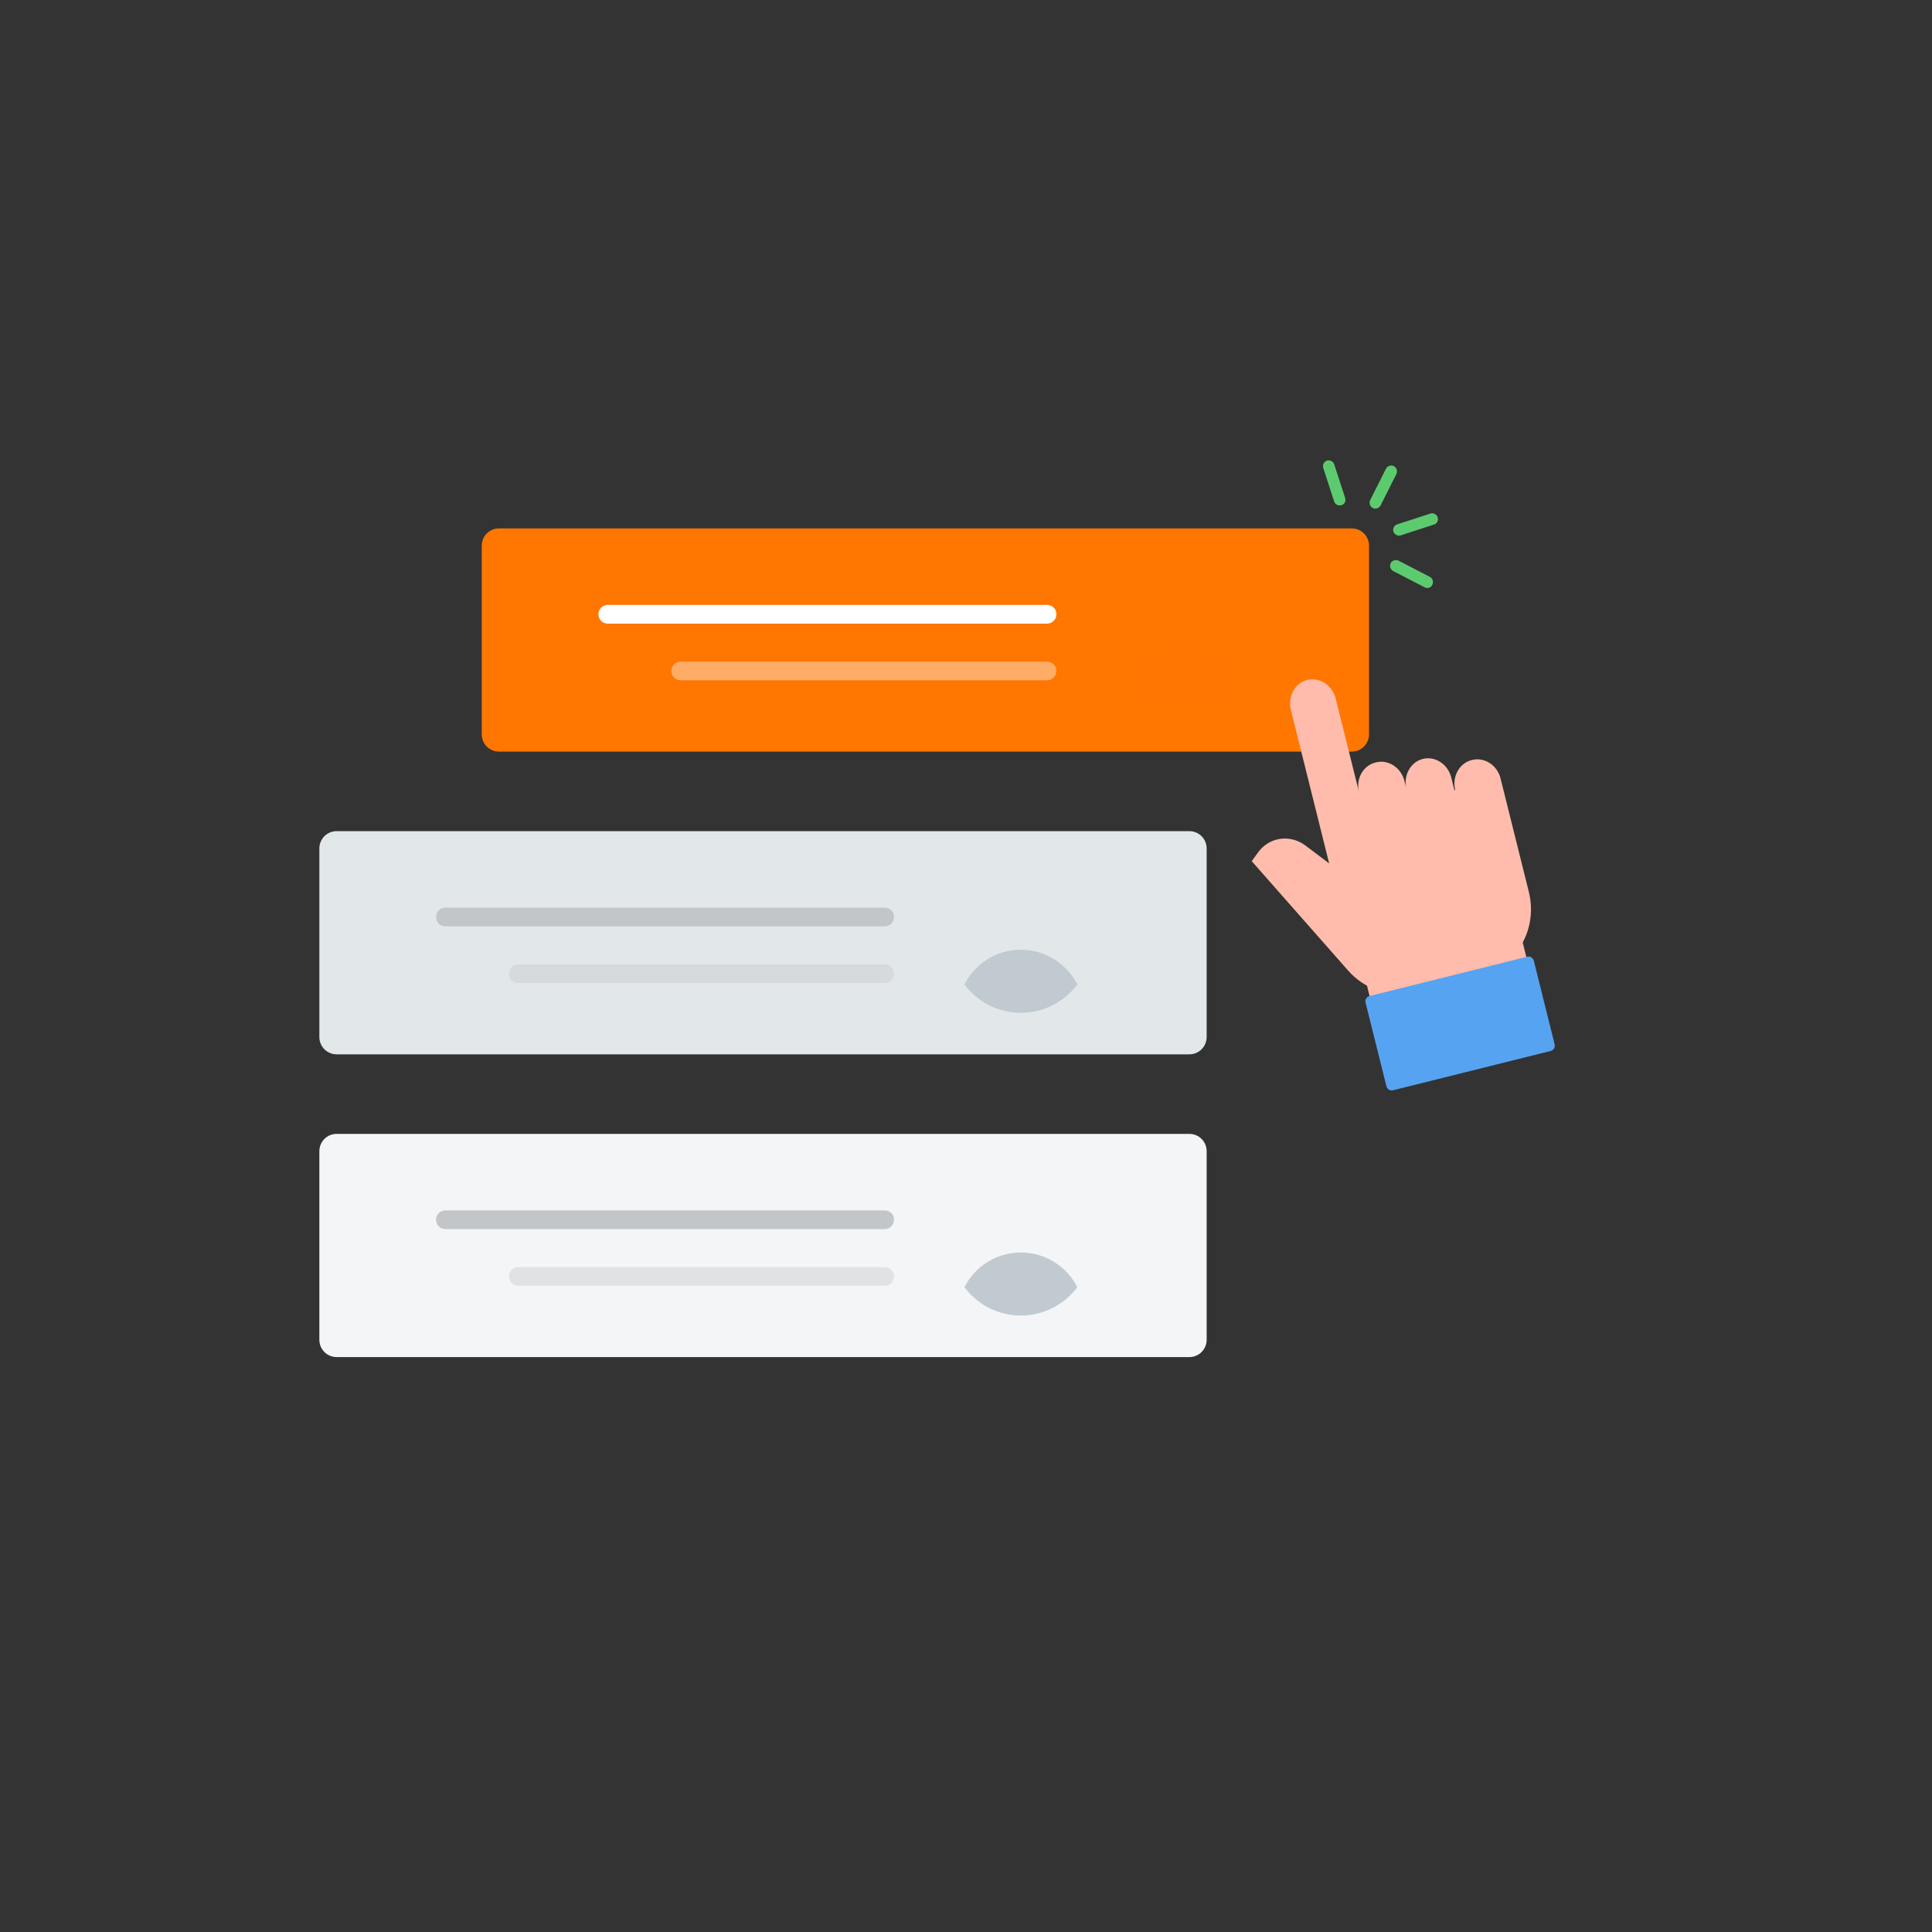<?xml version="1.0" encoding="utf-8"?>
<!-- Generator: Adobe Illustrator 25.2.3, SVG Export Plug-In . SVG Version: 6.00 Build 0)  -->
<svg version="1.1" id="Layer_1" xmlns="http://www.w3.org/2000/svg" xmlns:xlink="http://www.w3.org/1999/xlink" x="0px" y="0px"
	 viewBox="0 0 702 702" style="enable-background:new 0 0 702 702;" xml:space="preserve">
<rect x="0" y="0" width="702" height="702" fill="#333333" stroke="none"/>
<style type="text/css">
	.st0{fill-rule:evenodd;clip-rule:evenodd;fill:#FF7600;}
	.st1{fill-rule:evenodd;clip-rule:evenodd;fill:#FFFFFF;}
	.st2{opacity:0.4;fill-rule:evenodd;clip-rule:evenodd;fill:#FFFFFF;enable-background:new    ;}
	.st3{fill-rule:evenodd;clip-rule:evenodd;fill:#FF7602;}
	.st4{fill-rule:evenodd;clip-rule:evenodd;fill:#E2E7E9;}
	.st5{fill-rule:evenodd;clip-rule:evenodd;fill:#C2C6C8;}
	.st6{opacity:0.4;fill-rule:evenodd;clip-rule:evenodd;fill:#C3C6C8;enable-background:new    ;}
	.st7{fill-rule:evenodd;clip-rule:evenodd;fill:#C0CAD0;}
	.st8{fill-rule:evenodd;clip-rule:evenodd;fill:#F4F5F7;}
	.st9{fill-rule:evenodd;clip-rule:evenodd;fill:#C3C6C8;}
	.st10{fill-rule:evenodd;clip-rule:evenodd;fill:#C1CAD0;}
	.st11{fill-rule:evenodd;clip-rule:evenodd;fill:#FFBCAD;}
	.st12{fill-rule:evenodd;clip-rule:evenodd;fill:#56A3F1;}
	.st13{fill:#5CCB6F;}
</style>
<g id="Recommended-matches">
	<g id="Group" transform="translate(171, 209.485)">
		
			<g id="Group-4" transform="translate(220.22, 75.055) scale(-1, 1) translate(-220.22, -75.055) translate(59, 34.515)">
			<path id="Rectangle" class="st0" d="M61.3-52h309.8c3.5,0,6.3,2.8,6.3,6.3v68.5c0,3.5-2.8,6.3-6.3,6.3H61.3
				c-3.5,0-6.3-2.8-6.3-6.3v-68.5C55-49.2,57.8-52,61.3-52z"/>
			<g id="Group-6" transform="translate(42, 15)">
				<path id="Rectangle-Copy-15" class="st1" d="M130-39.2h159.6c1.9,0,3.4,1.5,3.4,3.4s-1.5,3.4-3.4,3.4H130
					c-1.9,0-3.4-1.5-3.4-3.4C126.5-37.7,128.1-39.2,130-39.2z"/>
				<path id="Rectangle-Copy-14" class="st2" d="M130-18.6h133.1c1.9,0,3.4,1.5,3.4,3.4s-1.5,3.4-3.4,3.4H130
					c-1.9,0-3.4-1.5-3.4-3.4C126.5-17,128.1-18.6,130-18.6z"/>
				<g id="Group-3">
					<path id="Oval" class="st1" d="M80.5-26.5c14.1,0,25.5,0,25.5,0S94.6-26.5,80.5-26.5s-25.5,0-25.5,0S66.4-26.5,80.5-26.5z"/>
					<path id="Path" class="st3" d="M80.5-23.9c9,0,16.7,5.1,20.5,12.6C96.3-5,88.9-1,80.5-1S64.6-5.1,60-11.3
						C63.8-18.8,71.6-23.9,80.5-23.9z"/>
					<path id="Oval_1_" class="st3" d="M80.5-34.1c4.3,0,7.7,0,7.7,0S84.8-34.1,80.5-34.1s-7.7,0-7.7,0S76.2-34.1,80.5-34.1z"/>
				</g>
			</g>
		</g>
		
			<g id="Group-4-Copy" transform="translate(161.22, 185.055) scale(-1, 1) translate(-161.22, -185.055) translate(0, 144.515)">
			<path id="Rectangle_1_" class="st4" d="M61.3-52h309.8c3.5,0,6.3,2.8,6.3,6.3v68.5c0,3.5-2.8,6.3-6.3,6.3H61.3
				c-3.5,0-6.3-2.8-6.3-6.3v-68.5C55-49.2,57.8-52,61.3-52z"/>
			<g id="Group-6_1_" transform="translate(42, 15)">
				<path id="Rectangle-Copy-15_1_" class="st5" d="M130-39.2h159.6c1.9,0,3.4,1.5,3.4,3.4s-1.5,3.4-3.4,3.4H130
					c-1.9,0-3.4-1.5-3.4-3.4C126.5-37.7,128.1-39.2,130-39.2z"/>
				<path id="Rectangle-Copy-14_1_" class="st6" d="M130-18.6h133.1c1.9,0,3.4,1.5,3.4,3.4s-1.5,3.4-3.4,3.4H130
					c-1.9,0-3.4-1.5-3.4-3.4C126.5-17,128.1-18.6,130-18.6z"/>
				<g id="Group-3_1_">
					<path id="Oval_2_" class="st1" d="M80.5-26.5c14.1,0,25.5,0,25.5,0S94.6-26.5,80.5-26.5s-25.5,0-25.5,0S66.4-26.5,80.5-26.5z"
						/>
					<path id="Path_1_" class="st7" d="M80.5-23.9c9,0,16.7,5.1,20.5,12.6C96.3-5,88.9-1,80.5-1S64.6-5.1,60-11.3
						C63.8-18.8,71.6-23.9,80.5-23.9z"/>
					<path id="Oval_3_" class="st7" d="M80.5-34.1c4.3,0,7.7,0,7.7,0S84.8-34.1,80.5-34.1s-7.7,0-7.7,0S76.2-34.1,80.5-34.1z"/>
				</g>
			</g>
		</g>
		
			<g id="Group-4-Copy-2" transform="translate(161.22, 295.055) scale(-1, 1) translate(-161.22, -295.055) translate(0, 254.515)">
			<path id="Rectangle_2_" class="st8" d="M61.3-52h309.8c3.5,0,6.3,2.8,6.3,6.3v68.5c0,3.5-2.8,6.3-6.3,6.3H61.3
				c-3.5,0-6.3-2.8-6.3-6.3v-68.5C55-49.2,57.8-52,61.3-52z"/>
			<g id="Group-6_2_" transform="translate(42, 15)">
				<path id="Rectangle-Copy-15_2_" class="st9" d="M130-39.2h159.6c1.9,0,3.4,1.5,3.4,3.4s-1.5,3.4-3.4,3.4H130
					c-1.9,0-3.4-1.5-3.4-3.4C126.5-37.7,128.1-39.2,130-39.2z"/>
				<path id="Rectangle-Copy-14_2_" class="st6" d="M130-18.6h133.1c1.9,0,3.4,1.5,3.4,3.4s-1.5,3.4-3.4,3.4H130
					c-1.9,0-3.4-1.5-3.4-3.4C126.5-17,128.1-18.6,130-18.6z"/>
				<g id="Group-3_2_">
					<path id="Oval_4_" class="st1" d="M80.5-26.5c14.1,0,25.5,0,25.5,0S94.6-26.5,80.5-26.5s-25.5,0-25.5,0S66.4-26.5,80.5-26.5z"
						/>
					<path id="Path_2_" class="st10" d="M80.5-23.9c9,0,16.7,5.1,20.5,12.6C96.3-5,88.9-1,80.5-1S64.6-5.1,60-11.3
						C63.8-18.8,71.6-23.9,80.5-23.9z"/>
					<path id="Oval_5_" class="st10" d="M80.5-34.1c4.3,0,7.7,0,7.7,0S84.8-34.1,80.5-34.1s-7.7,0-7.7,0S76.2-34.1,80.5-34.1z"/>
				</g>
			</g>
		</g>
		
			<g id="Group-3_3_" transform="translate(389.166, 160.545) rotate(-14) translate(-389.166, -160.545) translate(341.666, 84.53)">
			
				<rect id="Rectangle_3_" x="-11.2" y="30.4" transform="matrix(-1 5.011576e-06 -5.011576e-06 -1 36.294 95.048)" class="st11" width="58.7" height="34.2"/>
			<g id="_x31_612781" transform="translate(-0, -0)">
				<path id="Path_3_" class="st11" d="M37.1-12.1c0-5,3.8-9.1,8.4-9.1h0.2c4.6,0,8.4,4,8.4,9c0,16.4,0,18,0,42.4
					C54.1,43.9,43.8,55,31,55H3.7c-8.4,0-16.1-4.9-20.2-12.8L-40.9-4.9l2.5-2.1c5.3-4.9,13.2-4.3,17.8,1.3l6.8,8.4l0-57.5
					c0-5,3.8-9.1,8.4-9.1c4.7,0,8.4,4.1,8.4,9.1L3-20c0.1-4.9,3.8-8.8,8.4-8.8h0.2c4.7,0,8.4,4.1,8.4,9.1v2.9c0-5,3.8-9.1,8.4-9.1
					l0,0c4.7,0,8.4,4.1,8.4,9.1v4.7H37.1z"/>
			</g>
			<path id="Rectangle_4_" class="st12" d="M-11.2,53h59c1.1,0,2,0.9,2,2l0,31.3c0,1.1-0.9,2-2,2h-59c-1.1,0-2-0.9-2-2l0-31.3
				C-13.2,53.9-12.3,53-11.2,53z"/>
		</g>
		
			<g id="Group-6_3_" transform="translate(388.832, 31.596) rotate(72) translate(-388.832, -31.596) translate(361.133, 14.597)">
			<path id="Path_4_" class="st13" d="M-34.4,36.2c-1.2,0-2.1,1-2.1,2.1l0,12.7c0,1.2,1,2.1,2.1,2.1c1.1,0,2.1-1,2.1-2.1V38.3
				C-32.2,37.2-33.2,36.2-34.4,36.2z"/>
			<path id="Path_5_" class="st13" d="M-51.5,66h-12.8c-1.2,0-2.1,1-2.1,2.1c0,1.2,1,2.1,2.1,2.1l12.8,0c1.2,0,2.1-1,2.1-2.1
				C-49.3,66.9-50.3,66-51.5,66z"/>
			<path id="Path_6_" class="st13" d="M-44.9,54.6l-9.1-9c-0.8-0.8-2.2-0.8-3,0s-0.8,2.2,0,3l9.1,9c0.4,0.4,1,0.6,1.5,0.6
				s1.1-0.2,1.5-0.6C-44.1,56.8-44.1,55.4-44.9,54.6z"/>
			<path id="Path_7_" class="st13" d="M-11.7,45.6c-0.8-0.8-2.2-0.8-3,0l-9.1,9c-0.8,0.8-0.8,2.2,0,3c0.4,0.4,1,0.6,1.5,0.6
				s1.1-0.2,1.5-0.6l9.1-9C-10.8,47.8-10.8,46.4-11.7,45.6z"/>
		</g>
	</g>
</g>
</svg>
